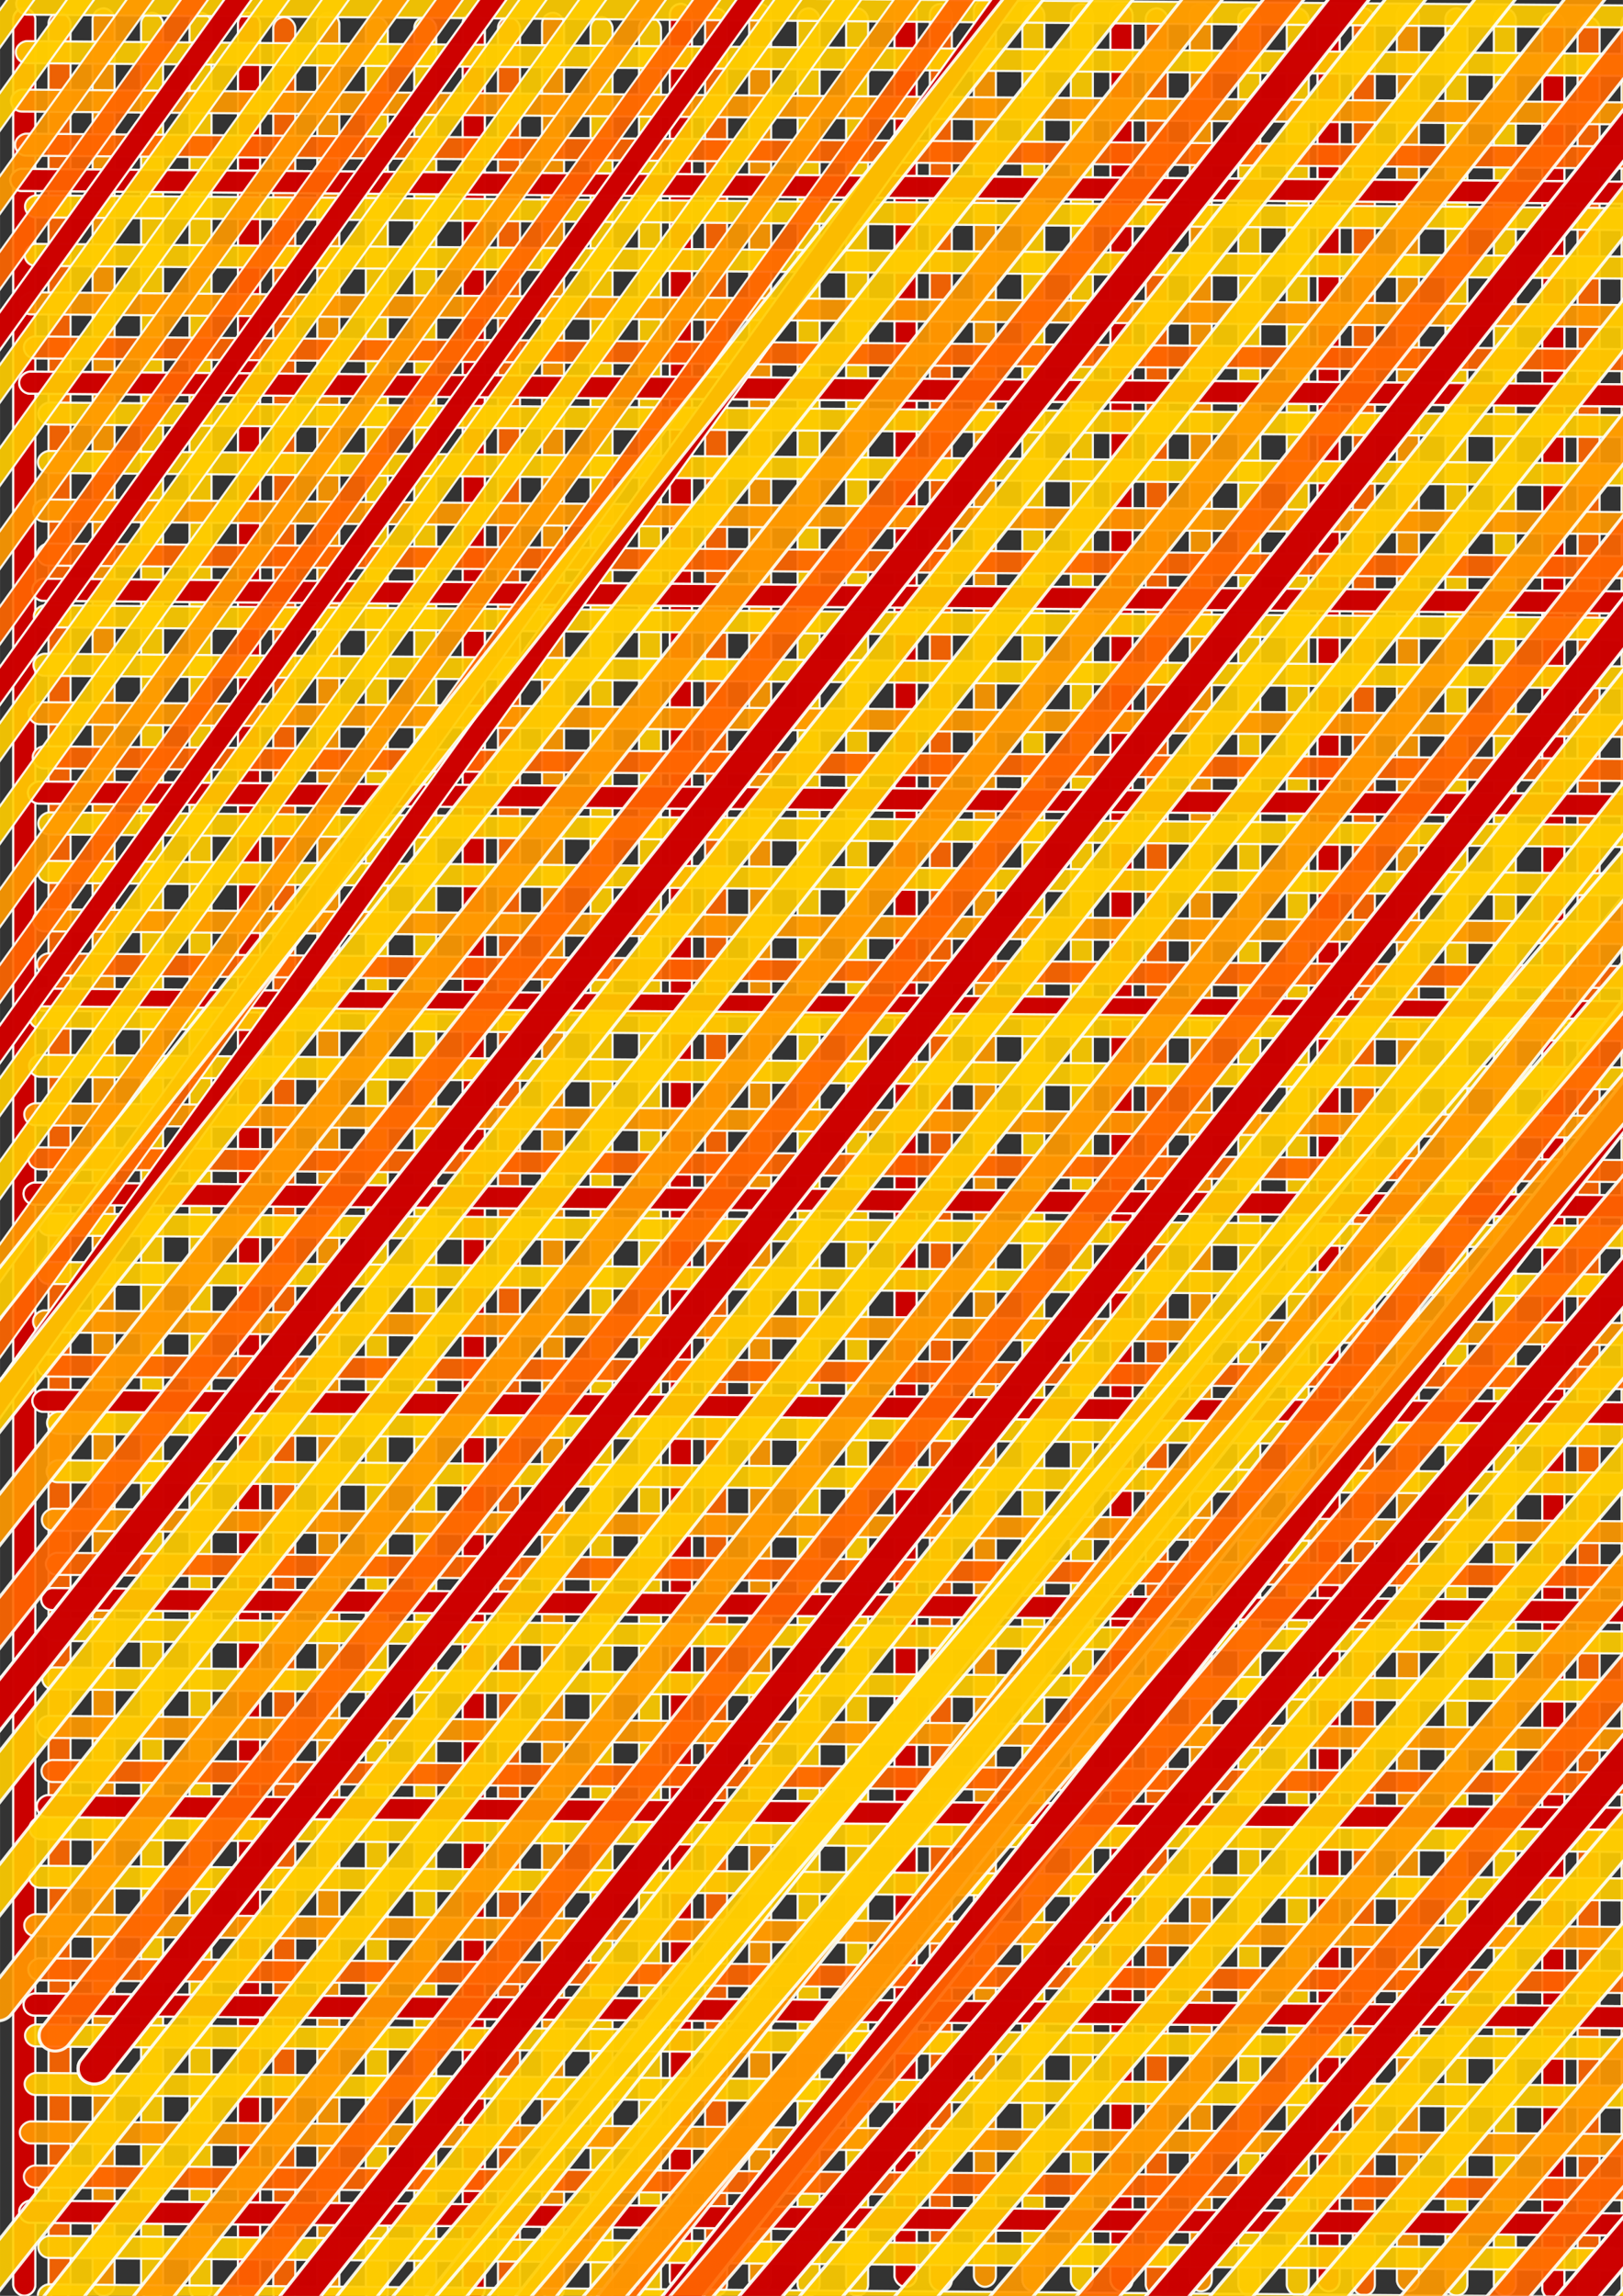 <?xml version="1.0" encoding="UTF-8"?>
<svg width="210mm" height="297mm" version="1.1" viewBox="0 0 744.09 1052.4" xmlns="http://www.w3.org/2000/svg" xmlns:xlink="http://www.w3.org/1999/xlink">
<rect x="0" y="0" width="744.09" height="1052.4" fill="#333333" stroke="none"/>
<g fill-rule="evenodd" stroke="#fdfef8">
<rect x="6.061" y="3.824" width="10.102" height="1048.5" ry="5.051" color="#000000" fill="#c00" opacity=".914"/>
<rect x="6.061" y="3.824" width="10.102" height="1048.5" ry="5.051" color="#000000" fill="#c00" opacity=".914"/>
<rect x="22.223" y="5.844" width="10.102" height="1048.5" ry="5.051" color="#000000" fill="#f60" opacity=".914"/>
<rect x="42.426" y="3.824" width="10.102" height="1048.5" ry="5.051" color="#000000" fill="#f90" opacity=".914"/>
<rect x="64.65" y="5.844" width="10.102" height="1048.5" ry="5.051" color="#000000" fill="#fc0" opacity=".914"/>
<rect x="86.873" y="5.844" width="10.102" height="1048.5" ry="5.051" color="#000000" fill="#fc0" opacity=".914"/>
</g>
<g transform="translate(103.04 2.02)" fill-rule="evenodd" stroke="#fdfef8">
<rect x="6.061" y="3.824" width="10.102" height="1048.5" ry="5.051" color="#000000" fill="#c00" opacity=".914"/>
<rect x="6.061" y="3.824" width="10.102" height="1048.5" ry="5.051" color="#000000" fill="#c00" opacity=".914"/>
<rect x="22.223" y="5.844" width="10.102" height="1048.5" ry="5.051" color="#000000" fill="#f60" opacity=".914"/>
<rect x="42.426" y="3.824" width="10.102" height="1048.5" ry="5.051" color="#000000" fill="#f90" opacity=".914"/>
<rect x="64.65" y="5.844" width="10.102" height="1048.5" ry="5.051" color="#000000" fill="#fc0" opacity=".914"/>
<rect x="86.873" y="5.844" width="10.102" height="1048.5" ry="5.051" color="#000000" fill="#fc0" opacity=".914"/>
</g>
<g transform="translate(206.07 2.02)" fill-rule="evenodd" stroke="#fdfef8">
<rect x="6.061" y="3.824" width="10.102" height="1048.5" ry="5.051" color="#000000" fill="#c00" opacity=".914"/>
<rect x="6.061" y="3.824" width="10.102" height="1048.5" ry="5.051" color="#000000" fill="#c00" opacity=".914"/>
<rect x="22.223" y="5.844" width="10.102" height="1048.5" ry="5.051" color="#000000" fill="#f60" opacity=".914"/>
<rect x="42.426" y="3.824" width="10.102" height="1048.5" ry="5.051" color="#000000" fill="#f90" opacity=".914"/>
<rect x="64.65" y="5.844" width="10.102" height="1048.5" ry="5.051" color="#000000" fill="#fc0" opacity=".914"/>
<rect x="86.873" y="5.844" width="10.102" height="1048.5" ry="5.051" color="#000000" fill="#fc0" opacity=".914"/>
</g>
<g transform="translate(301.03 -2.02)" fill-rule="evenodd" stroke="#fdfef8">
<rect x="6.061" y="3.824" width="10.102" height="1048.5" ry="5.051" color="#000000" fill="#c00" opacity=".914"/>
<rect x="6.061" y="3.824" width="10.102" height="1048.5" ry="5.051" color="#000000" fill="#c00" opacity=".914"/>
<rect x="22.223" y="5.844" width="10.102" height="1048.5" ry="5.051" color="#000000" fill="#f60" opacity=".914"/>
<rect x="42.426" y="3.824" width="10.102" height="1048.5" ry="5.051" color="#000000" fill="#f90" opacity=".914"/>
<rect x="64.65" y="5.844" width="10.102" height="1048.5" ry="5.051" color="#000000" fill="#fc0" opacity=".914"/>
<rect x="86.873" y="5.844" width="10.102" height="1048.5" ry="5.051" color="#000000" fill="#fc0" opacity=".914"/>
</g>
<g transform="translate(404.06 -4.041)" fill-rule="evenodd" stroke="#fdfef8">
<rect x="6.061" y="3.824" width="10.102" height="1048.5" ry="5.051" color="#000000" fill="#c00" opacity=".914"/>
<rect x="6.061" y="3.824" width="10.102" height="1048.5" ry="5.051" color="#000000" fill="#c00" opacity=".914"/>
<rect x="22.223" y="5.844" width="10.102" height="1048.5" ry="5.051" color="#000000" fill="#f60" opacity=".914"/>
<rect x="42.426" y="3.824" width="10.102" height="1048.5" ry="5.051" color="#000000" fill="#f90" opacity=".914"/>
<rect x="64.65" y="5.844" width="10.102" height="1048.5" ry="5.051" color="#000000" fill="#fc0" opacity=".914"/>
<rect x="86.873" y="5.844" width="10.102" height="1048.5" ry="5.051" color="#000000" fill="#fc0" opacity=".914"/>
</g>
<g transform="translate(503.06 -2.02)" fill-rule="evenodd" stroke="#fdfef8">
<rect x="6.061" y="3.824" width="10.102" height="1048.5" ry="5.051" color="#000000" fill="#c00" opacity=".914"/>
<rect x="6.061" y="3.824" width="10.102" height="1048.5" ry="5.051" color="#000000" fill="#c00" opacity=".914"/>
<rect x="22.223" y="5.844" width="10.102" height="1048.5" ry="5.051" color="#000000" fill="#f60" opacity=".914"/>
<rect x="42.426" y="3.824" width="10.102" height="1048.5" ry="5.051" color="#000000" fill="#f90" opacity=".914"/>
<rect x="64.65" y="5.844" width="10.102" height="1048.5" ry="5.051" color="#000000" fill="#fc0" opacity=".914"/>
<rect x="86.873" y="5.844" width="10.102" height="1048.5" ry="5.051" color="#000000" fill="#fc0" opacity=".914"/>
</g>
<g transform="translate(598.01 -2.02)" fill-rule="evenodd" stroke="#fdfef8">
<rect x="6.061" y="3.824" width="10.102" height="1048.5" ry="5.051" color="#000000" fill="#c00" opacity=".914"/>
<rect x="6.061" y="3.824" width="10.102" height="1048.5" ry="5.051" color="#000000" fill="#c00" opacity=".914"/>
<rect x="22.223" y="5.844" width="10.102" height="1048.5" ry="5.051" color="#000000" fill="#f60" opacity=".914"/>
<rect x="42.426" y="3.824" width="10.102" height="1048.5" ry="5.051" color="#000000" fill="#f90" opacity=".914"/>
<rect x="64.65" y="5.844" width="10.102" height="1048.5" ry="5.051" color="#000000" fill="#fc0" opacity=".914"/>
<rect x="86.873" y="5.844" width="10.102" height="1048.5" ry="5.051" color="#000000" fill="#fc0" opacity=".914"/>
</g>
<g transform="translate(701.05 2.02)" fill-rule="evenodd" stroke="#fdfef8">
<rect x="6.061" y="3.824" width="10.102" height="1048.5" ry="5.051" color="#000000" fill="#c00" opacity=".914"/>
<rect x="6.061" y="3.824" width="10.102" height="1048.5" ry="5.051" color="#000000" fill="#c00" opacity=".914"/>
<rect x="22.223" y="5.844" width="10.102" height="1048.5" ry="5.051" color="#000000" fill="#f60" opacity=".914"/>
<rect x="42.426" y="3.824" width="10.102" height="1048.5" ry="5.051" color="#000000" fill="#f90" opacity=".914"/>
<rect x="64.65" y="5.844" width="10.102" height="1048.5" ry="5.051" color="#000000" fill="#fc0" opacity=".914"/>
<rect x="86.873" y="5.844" width="10.102" height="1048.5" ry="5.051" color="#000000" fill="#fc0" opacity=".914"/>
</g>
<g transform="matrix(.008 -1 1 .008 .83 93.513)" fill-rule="evenodd" stroke="#fdfef8">
<rect x="6.061" y="3.824" width="10.102" height="1048.5" ry="5.051" color="#000000" fill="#c00" opacity=".914"/>
<rect x="6.061" y="3.824" width="10.102" height="1048.5" ry="5.051" color="#000000" fill="#c00" opacity=".914"/>
<rect x="22.223" y="5.844" width="10.102" height="1048.5" ry="5.051" color="#000000" fill="#f60" opacity=".914"/>
<rect x="42.426" y="3.824" width="10.102" height="1048.5" ry="5.051" color="#000000" fill="#f90" opacity=".914"/>
<rect x="64.65" y="5.844" width="10.102" height="1048.5" ry="5.051" color="#000000" fill="#fc0" opacity=".914"/>
<rect x="86.873" y="5.844" width="10.102" height="1048.5" ry="5.051" color="#000000" fill="#fc0" opacity=".914"/>
</g>
<g transform="matrix(.008 -1 1 .008 4.87 186.45)" fill-rule="evenodd" stroke="#fdfef8">
<rect x="6.061" y="3.824" width="10.102" height="1048.5" ry="5.051" color="#000000" fill="#c00" opacity=".914"/>
<rect x="6.061" y="3.824" width="10.102" height="1048.5" ry="5.051" color="#000000" fill="#c00" opacity=".914"/>
<rect x="22.223" y="5.844" width="10.102" height="1048.5" ry="5.051" color="#000000" fill="#f60" opacity=".914"/>
<rect x="42.426" y="3.824" width="10.102" height="1048.5" ry="5.051" color="#000000" fill="#f90" opacity=".914"/>
<rect x="64.65" y="5.844" width="10.102" height="1048.5" ry="5.051" color="#000000" fill="#fc0" opacity=".914"/>
<rect x="86.873" y="5.844" width="10.102" height="1048.5" ry="5.051" color="#000000" fill="#fc0" opacity=".914"/>
</g>
<g transform="matrix(.008 -1 1 .008 10.931 281.4)" fill-rule="evenodd" stroke="#fdfef8">
<rect x="6.061" y="3.824" width="10.102" height="1048.5" ry="5.051" color="#000000" fill="#c00" opacity=".914"/>
<rect x="6.061" y="3.824" width="10.102" height="1048.5" ry="5.051" color="#000000" fill="#c00" opacity=".914"/>
<rect x="22.223" y="5.844" width="10.102" height="1048.5" ry="5.051" color="#000000" fill="#f60" opacity=".914"/>
<rect x="42.426" y="3.824" width="10.102" height="1048.5" ry="5.051" color="#000000" fill="#f90" opacity=".914"/>
<rect x="64.65" y="5.844" width="10.102" height="1048.5" ry="5.051" color="#000000" fill="#fc0" opacity=".914"/>
<rect x="86.873" y="5.844" width="10.102" height="1048.5" ry="5.051" color="#000000" fill="#fc0" opacity=".914"/>
</g>
<g transform="matrix(.008 -1 1 .008 8.911 374.34)" fill-rule="evenodd" stroke="#fdfef8">
<rect x="6.061" y="3.824" width="10.102" height="1048.5" ry="5.051" color="#000000" fill="#c00" opacity=".914"/>
<rect x="6.061" y="3.824" width="10.102" height="1048.5" ry="5.051" color="#000000" fill="#c00" opacity=".914"/>
<rect x="22.223" y="5.844" width="10.102" height="1048.5" ry="5.051" color="#000000" fill="#f60" opacity=".914"/>
<rect x="42.426" y="3.824" width="10.102" height="1048.5" ry="5.051" color="#000000" fill="#f90" opacity=".914"/>
<rect x="64.65" y="5.844" width="10.102" height="1048.5" ry="5.051" color="#000000" fill="#fc0" opacity=".914"/>
<rect x="86.873" y="5.844" width="10.102" height="1048.5" ry="5.051" color="#000000" fill="#fc0" opacity=".914"/>
</g>
<g transform="matrix(.008 -1 1 .008 10.931 469.29)" fill-rule="evenodd" stroke="#fdfef8">
<rect x="6.061" y="3.824" width="10.102" height="1048.5" ry="5.051" color="#000000" fill="#c00" opacity=".914"/>
<rect x="6.061" y="3.824" width="10.102" height="1048.5" ry="5.051" color="#000000" fill="#c00" opacity=".914"/>
<rect x="22.223" y="5.844" width="10.102" height="1048.5" ry="5.051" color="#000000" fill="#f60" opacity=".914"/>
<rect x="42.426" y="3.824" width="10.102" height="1048.5" ry="5.051" color="#000000" fill="#f90" opacity=".914"/>
<rect x="64.65" y="5.844" width="10.102" height="1048.5" ry="5.051" color="#000000" fill="#fc0" opacity=".914"/>
<rect x="86.873" y="5.844" width="10.102" height="1048.5" ry="5.051" color="#000000" fill="#fc0" opacity=".914"/>
</g>
<g transform="matrix(.008 -1 1 .008 6.891 558.18)" fill-rule="evenodd" stroke="#fdfef8">
<rect x="6.061" y="3.824" width="10.102" height="1048.5" ry="5.051" color="#000000" fill="#c00" opacity=".914"/>
<rect x="6.061" y="3.824" width="10.102" height="1048.5" ry="5.051" color="#000000" fill="#c00" opacity=".914"/>
<rect x="22.223" y="5.844" width="10.102" height="1048.5" ry="5.051" color="#000000" fill="#f60" opacity=".914"/>
<rect x="42.426" y="3.824" width="10.102" height="1048.5" ry="5.051" color="#000000" fill="#f90" opacity=".914"/>
<rect x="64.65" y="5.844" width="10.102" height="1048.5" ry="5.051" color="#000000" fill="#fc0" opacity=".914"/>
<rect x="86.873" y="5.844" width="10.102" height="1048.5" ry="5.051" color="#000000" fill="#fc0" opacity=".914"/>
</g>
<g transform="matrix(.008 -1 1 .008 10.931 653.14)" fill-rule="evenodd" stroke="#fdfef8">
<rect x="6.061" y="3.824" width="10.102" height="1048.5" ry="5.051" color="#000000" fill="#c00" opacity=".914"/>
<rect x="6.061" y="3.824" width="10.102" height="1048.5" ry="5.051" color="#000000" fill="#c00" opacity=".914"/>
<rect x="22.223" y="5.844" width="10.102" height="1048.5" ry="5.051" color="#000000" fill="#f60" opacity=".914"/>
<rect x="42.426" y="3.824" width="10.102" height="1048.5" ry="5.051" color="#000000" fill="#f90" opacity=".914"/>
<rect x="64.65" y="5.844" width="10.102" height="1048.5" ry="5.051" color="#000000" fill="#fc0" opacity=".914"/>
<rect x="86.873" y="5.844" width="10.102" height="1048.5" ry="5.051" color="#000000" fill="#fc0" opacity=".914"/>
</g>
<g transform="matrix(.008 -1 1 .008 14.972 744.05)" fill-rule="evenodd" stroke="#fdfef8">
<rect x="6.061" y="3.824" width="10.102" height="1048.5" ry="5.051" color="#000000" fill="#c00" opacity=".914"/>
<rect x="6.061" y="3.824" width="10.102" height="1048.5" ry="5.051" color="#000000" fill="#c00" opacity=".914"/>
<rect x="22.223" y="5.844" width="10.102" height="1048.5" ry="5.051" color="#000000" fill="#f60" opacity=".914"/>
<rect x="42.426" y="3.824" width="10.102" height="1048.5" ry="5.051" color="#000000" fill="#f90" opacity=".914"/>
<rect x="64.65" y="5.844" width="10.102" height="1048.5" ry="5.051" color="#000000" fill="#fc0" opacity=".914"/>
<rect x="86.873" y="5.844" width="10.102" height="1048.5" ry="5.051" color="#000000" fill="#fc0" opacity=".914"/>
</g>
<g transform="matrix(.008 -1 1 .008 12.952 839.01)" fill-rule="evenodd" stroke="#fdfef8">
<rect x="6.061" y="3.824" width="10.102" height="1048.5" ry="5.051" color="#000000" fill="#c00" opacity=".914"/>
<rect x="6.061" y="3.824" width="10.102" height="1048.5" ry="5.051" color="#000000" fill="#c00" opacity=".914"/>
<rect x="22.223" y="5.844" width="10.102" height="1048.5" ry="5.051" color="#000000" fill="#f60" opacity=".914"/>
<rect x="42.426" y="3.824" width="10.102" height="1048.5" ry="5.051" color="#000000" fill="#f90" opacity=".914"/>
<rect x="64.65" y="5.844" width="10.102" height="1048.5" ry="5.051" color="#000000" fill="#fc0" opacity=".914"/>
<rect x="86.873" y="5.844" width="10.102" height="1048.5" ry="5.051" color="#000000" fill="#fc0" opacity=".914"/>
</g>
<g transform="matrix(.008 -1 1 .008 6.891 929.92)" fill-rule="evenodd" stroke="#fdfef8">
<rect x="6.061" y="3.824" width="10.102" height="1048.5" ry="5.051" color="#000000" fill="#c00" opacity=".914"/>
<rect x="6.061" y="3.824" width="10.102" height="1048.5" ry="5.051" color="#000000" fill="#c00" opacity=".914"/>
<rect x="22.223" y="5.844" width="10.102" height="1048.5" ry="5.051" color="#000000" fill="#f60" opacity=".914"/>
<rect x="42.426" y="3.824" width="10.102" height="1048.5" ry="5.051" color="#000000" fill="#f90" opacity=".914"/>
<rect x="64.65" y="5.844" width="10.102" height="1048.5" ry="5.051" color="#000000" fill="#fc0" opacity=".914"/>
<rect x="86.873" y="5.844" width="10.102" height="1048.5" ry="5.051" color="#000000" fill="#fc0" opacity=".914"/>
</g>
<g transform="matrix(.008 -1 1 .008 4.87 1024.9)" fill-rule="evenodd" stroke="#fdfef8">
<rect x="6.061" y="3.824" width="10.102" height="1048.5" ry="5.051" color="#000000" fill="#c00" opacity=".914"/>
<rect x="6.061" y="3.824" width="10.102" height="1048.5" ry="5.051" color="#000000" fill="#c00" opacity=".914"/>
<rect x="22.223" y="5.844" width="10.102" height="1048.5" ry="5.051" color="#000000" fill="#f60" opacity=".914"/>
<rect x="42.426" y="3.824" width="10.102" height="1048.5" ry="5.051" color="#000000" fill="#f90" opacity=".914"/>
<rect x="64.65" y="5.844" width="10.102" height="1048.5" ry="5.051" color="#000000" fill="#fc0" opacity=".914"/>
<rect x="86.873" y="5.844" width="10.102" height="1048.5" ry="5.051" color="#000000" fill="#fc0" opacity=".914"/>
</g>
<g id="a" transform="matrix(.008 -1 1 .008 10.931 1121.8)">
<rect x="6.061" y="3.824" width="10.102" height="1048.5" ry="5.051" color="#000000" fill="#c00" fill-rule="evenodd" opacity=".914" stroke="#fdfef8"/>
<rect x="6.061" y="3.824" width="10.102" height="1048.5" ry="5.051" color="#000000" fill="#c00" fill-rule="evenodd" opacity=".914" stroke="#fdfef8"/>
<rect x="22.223" y="5.844" width="10.102" height="1048.5" ry="5.051" color="#000000" fill="#f60" fill-rule="evenodd" opacity=".914" stroke="#fdfef8"/>
<rect x="42.426" y="3.824" width="10.102" height="1048.5" ry="5.051" color="#000000" fill="#f90" fill-rule="evenodd" opacity=".914" stroke="#fdfef8"/>
<rect x="64.65" y="5.844" width="10.102" height="1048.5" ry="5.051" color="#000000" fill="#fc0" fill-rule="evenodd" opacity=".914" stroke="#fdfef8"/>
<rect x="86.873" y="5.844" width="10.102" height="1048.5" ry="5.051" color="#000000" fill="#fc0" fill-rule="evenodd" opacity=".914" stroke="#fdfef8"/>
</g>
<use transform="matrix(.577 -.817 .817 .577 -1121.9 -190.5)" width="100%" height="100%" xlink:href="#a"/>
<use transform="matrix(.577 -.817 .817 .577 -1047.1 -131.91)" width="100%" height="100%" xlink:href="#a"/>
<g transform="translate(96.975 191.93)">
<use transform="matrix(.577 -.817 .817 .577 -1121.9 -190.5)" width="100%" height="100%" xlink:href="#a"/>
<use transform="matrix(.577 -.817 .817 .577 -1047.1 -131.91)" width="100%" height="100%" xlink:href="#a"/>
</g>
<g transform="matrix(1.5 0 0 1.362 235.39 277.28)">
<use transform="matrix(.577 -.817 .817 .577 -1121.9 -190.5)" width="100%" height="100%" xlink:href="#a"/>
<use transform="matrix(.577 -.817 .817 .577 -1047.1 -131.91)" width="100%" height="100%" xlink:href="#a"/>
<g transform="translate(96.975 191.93)">
<use transform="matrix(.577 -.817 .817 .577 -1121.9 -190.5)" width="100%" height="100%" xlink:href="#a"/>
<use transform="matrix(.577 -.817 .817 .577 -1047.1 -131.91)" width="100%" height="100%" xlink:href="#a"/>
</g>
</g>
<g transform="matrix(1.595 0 0 1.347 526.04 640)">
<use transform="matrix(.577 -.817 .817 .577 -1121.9 -190.5)" width="100%" height="100%" xlink:href="#a"/>
<use transform="matrix(.577 -.817 .817 .577 -1047.1 -131.91)" width="100%" height="100%" xlink:href="#a"/>
<g transform="translate(96.975 191.93)">
<use transform="matrix(.577 -.817 .817 .577 -1121.9 -190.5)" width="100%" height="100%" xlink:href="#a"/>
<use transform="matrix(.577 -.817 .817 .577 -1047.1 -131.91)" width="100%" height="100%" xlink:href="#a"/>
</g>
<g transform="matrix(1.5 0 0 1.362 235.39 277.28)">
<use transform="matrix(.577 -.817 .817 .577 -1121.9 -190.5)" width="100%" height="100%" xlink:href="#a"/>
<use transform="matrix(.577 -.817 .817 .577 -1047.1 -131.91)" width="100%" height="100%" xlink:href="#a"/>
<g transform="translate(96.975 191.93)">
<use transform="matrix(.577 -.817 .817 .577 -1121.9 -190.5)" width="100%" height="100%" xlink:href="#a"/>
<use transform="matrix(.577 -.817 .817 .577 -1047.1 -131.91)" width="100%" height="100%" xlink:href="#a"/>
</g>
</g>
</g>
</svg>
